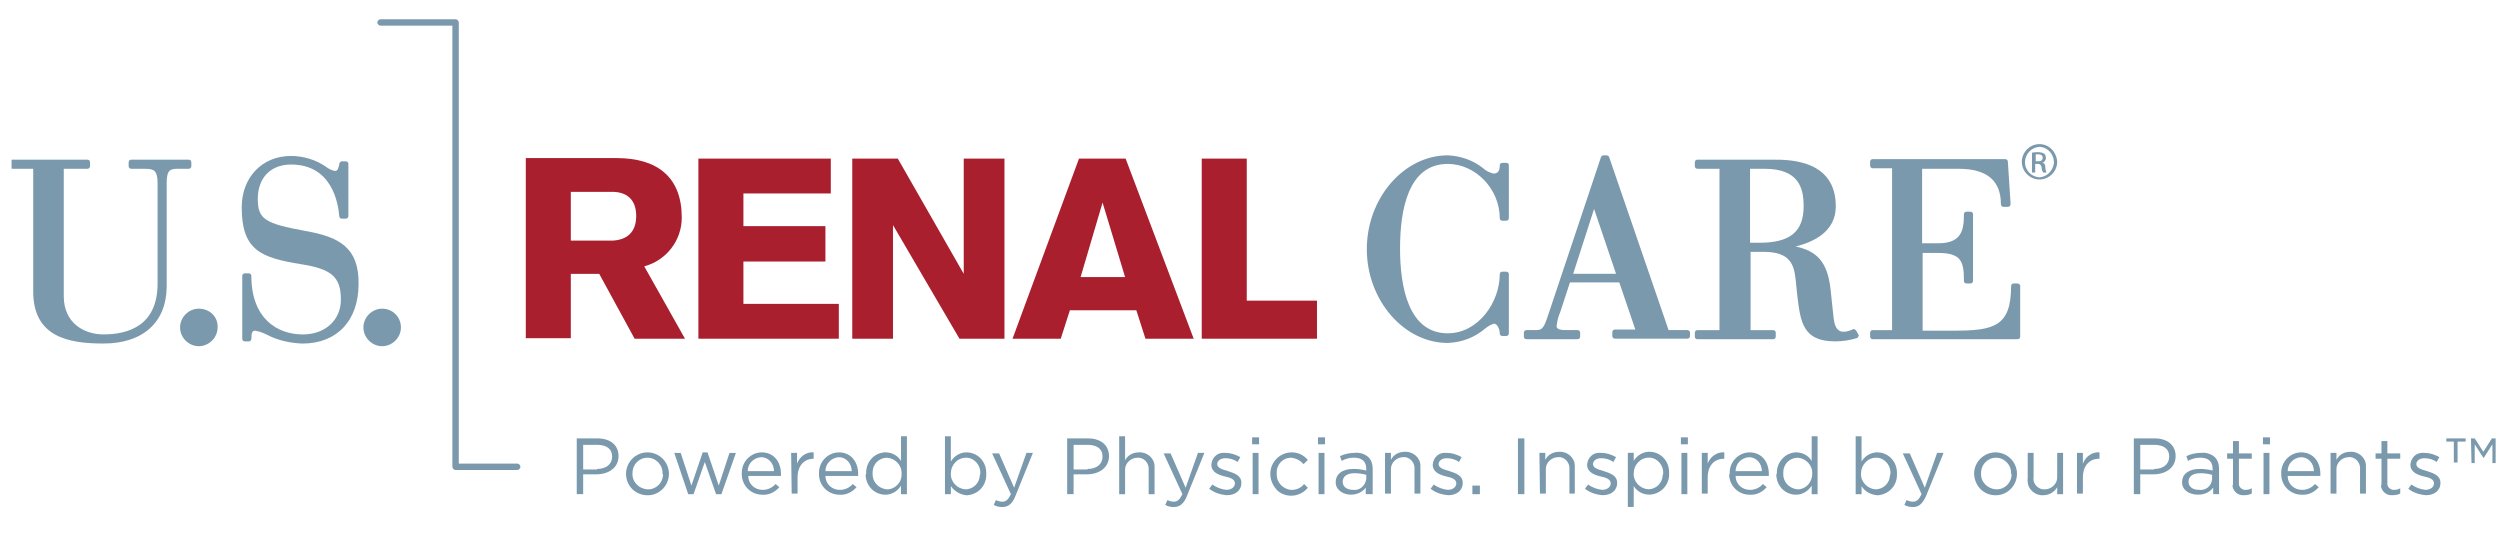 <svg width="205" height="44" viewBox="0 0 205 44" fill="none" xmlns="http://www.w3.org/2000/svg">
<g clip-path="url(#clip0_154_3552)">
<path fill-rule="evenodd" clip-rule="evenodd" d="M92.301 13.006H88.477L83.027 27.774H86.982L87.73 25.444H93.18L93.927 27.774H97.883L92.301 13.006ZM88.609 22.719L90.411 16.61L92.257 22.719H88.609Z" fill="#AA1F2E"/>
<path fill-rule="evenodd" clip-rule="evenodd" d="M98.542 27.774H107.992V24.653H102.234V13.006H98.542V27.774Z" fill="#AA1F2E"/>
<path fill-rule="evenodd" clip-rule="evenodd" d="M69.885 27.774H73.225V18.456L78.675 27.774H82.367V13.006H79.027V22.456L73.621 13.006H69.885V27.774Z" fill="#AA1F2E"/>
<path fill-rule="evenodd" clip-rule="evenodd" d="M68.784 27.774V24.917H60.96V21.445H67.685V18.544H60.96V15.863H68.125V13.006H57.268V27.774H68.784Z" fill="#AA1F2E"/>
<path fill-rule="evenodd" clip-rule="evenodd" d="M52.829 21.841C54.631 21.357 55.905 19.731 55.905 17.841C55.905 14.501 53.884 12.962 50.543 12.962H43.115V27.73H46.807V22.456H49.137L52.038 27.774H56.169L52.829 21.841ZM50.192 19.731H46.807V15.731H50.192C51.378 15.731 52.169 16.347 52.169 17.709C52.169 19.072 51.378 19.687 50.192 19.731Z" fill="#AA1F2E"/>
<path d="M25.051 18.941C21.71 18.326 21.139 17.974 21.139 16.304C21.139 14.59 22.194 13.491 23.864 13.491C27.248 13.491 27.732 16.7 27.82 17.711C27.82 17.843 27.908 17.93 28.04 17.93H28.347C28.479 17.93 28.567 17.843 28.567 17.711V13.447C28.567 13.316 28.479 13.228 28.347 13.228H28.04C27.952 13.228 27.864 13.316 27.82 13.403V13.491C27.732 13.843 27.688 14.019 27.468 14.019C27.205 13.975 26.941 13.843 26.721 13.667C25.886 13.096 24.875 12.788 23.864 12.788C21.491 12.788 19.821 14.546 19.821 17.008C19.821 20.524 21.403 21.139 24.699 21.666C27.205 22.062 27.952 22.721 27.952 24.567C27.952 26.238 26.677 27.424 24.831 27.424C22.765 27.424 20.612 26.15 20.612 22.634C20.612 22.502 20.524 22.414 20.392 22.414H20.084C19.952 22.414 19.864 22.502 19.864 22.634V27.776C19.864 27.908 19.952 27.996 20.084 27.996H20.392C20.524 27.996 20.612 27.908 20.612 27.776C20.612 27.248 20.7 27.117 20.919 27.117C21.227 27.161 21.579 27.292 21.842 27.424C22.765 27.908 23.732 28.128 24.787 28.172C27.644 28.172 29.402 26.282 29.402 23.293C29.446 20.304 27.82 19.425 25.051 18.941Z" fill="#7A99AD"/>
<path d="M31.337 25.311C30.502 25.311 29.799 26.014 29.799 26.849C29.799 27.684 30.502 28.388 31.337 28.388C32.172 28.388 32.876 27.684 32.876 26.849C32.876 25.97 32.172 25.311 31.337 25.311Z" fill="#7A99AD"/>
<path d="M15.69 13.62V13.312C15.69 13.181 15.602 13.093 15.47 13.093H10.768C10.636 13.093 10.548 13.181 10.548 13.312V13.62C10.548 13.752 10.636 13.84 10.768 13.84H11.91C12.658 13.84 12.921 14.016 12.921 15.027V23.246C12.921 26.718 10.504 27.421 8.482 27.421C6.856 27.421 5.229 26.454 5.229 24.301V13.84H7.163C7.295 13.84 7.383 13.752 7.383 13.62V13.312C7.383 13.181 7.295 13.093 7.163 13.093H1.01C0.878 13.093 0.79 13.181 0.79 13.312V13.62C0.79 13.752 0.878 13.84 1.01 13.84H2.724V23.905C2.724 27.641 5.625 28.169 8.482 28.169C11.735 28.169 13.668 26.41 13.668 23.466V15.027C13.668 14.016 13.888 13.84 14.547 13.84H15.47C15.602 13.84 15.69 13.752 15.69 13.62Z" fill="#7A99AD"/>
<path d="M16.304 25.311C15.469 25.311 14.766 26.014 14.766 26.849C14.766 27.684 15.469 28.388 16.304 28.388C17.139 28.388 17.843 27.684 17.843 26.849C17.887 25.97 17.183 25.311 16.304 25.311Z" fill="#7A99AD"/>
<path d="M31.204 1.578H37.358C37.49 1.578 37.621 1.709 37.621 1.841V38.014H42.412C42.544 38.014 42.676 38.146 42.676 38.278C42.676 38.41 42.544 38.542 42.412 38.542H37.358C37.226 38.542 37.094 38.41 37.094 38.278V2.105H31.204C31.073 2.105 30.941 1.973 30.941 1.841C30.941 1.709 31.073 1.578 31.204 1.578Z" fill="#7A99AD"/>
<path d="M123.507 13.354H123.199C123.067 13.354 122.979 13.441 122.979 13.573C122.979 14.145 122.715 14.233 122.452 14.233C122.144 14.145 121.836 14.013 121.617 13.793C120.781 13.134 119.771 12.782 118.716 12.738C115.112 12.738 112.079 16.255 112.079 20.43C112.079 24.605 115.112 28.122 118.716 28.122C119.858 28.078 120.913 27.682 121.792 26.935C122.012 26.759 122.232 26.627 122.496 26.539C122.803 26.539 122.979 27.023 122.979 27.331C122.979 27.462 123.067 27.55 123.199 27.55H123.507C123.638 27.55 123.726 27.462 123.726 27.331V22.496C123.726 22.364 123.638 22.276 123.507 22.276H123.199C123.067 22.276 122.979 22.364 122.979 22.496C122.979 24.781 121.221 27.331 118.716 27.331C115.507 27.331 114.804 23.551 114.804 20.386C114.804 17.221 115.463 13.441 118.716 13.441C121.001 13.441 122.979 15.507 122.979 17.881C122.979 18.013 123.067 18.101 123.199 18.101H123.507C123.638 18.101 123.726 18.013 123.726 17.881V13.529C123.726 13.441 123.638 13.354 123.507 13.354Z" fill="#7A99AD"/>
<path d="M138.362 27.067H136.824L131.945 12.87C131.901 12.782 131.813 12.738 131.725 12.738H131.505C131.418 12.738 131.33 12.782 131.286 12.87L126.89 26.012C126.539 27.067 126.363 27.067 125.836 27.067H125.176C125.044 27.067 124.957 27.155 124.957 27.287V27.594C124.957 27.726 125.044 27.814 125.176 27.814H129.352C129.484 27.814 129.572 27.726 129.572 27.594V27.287C129.572 27.155 129.484 27.067 129.352 27.067H128.297C128.077 27.067 127.638 27.023 127.638 26.759C127.682 26.364 127.77 25.968 127.945 25.572L128.736 23.155H132.78L134.099 27.023H132.428C132.297 27.023 132.209 27.111 132.209 27.243V27.55C132.209 27.682 132.297 27.77 132.428 27.77H138.362C138.494 27.77 138.582 27.682 138.582 27.55V27.243C138.582 27.199 138.494 27.067 138.362 27.067ZM129 22.452L130.714 17.134L132.516 22.452H129Z" fill="#7A99AD"/>
<path d="M152.205 27.114C152.161 27.026 152.029 26.982 151.942 26.982L151.898 27.026C151.678 27.114 151.458 27.201 151.194 27.201C150.975 27.201 150.491 27.201 150.359 26.103L150.096 23.641C149.832 21.4 148.909 20.565 147.239 20.213C148.821 19.817 150.535 18.939 150.535 16.917C150.535 13.093 146.711 13.093 145.437 13.093H139.195C139.063 13.093 138.976 13.181 138.976 13.312V13.62C138.976 13.752 139.063 13.84 139.195 13.84H140.997V27.07H139.195C139.063 27.07 138.976 27.158 138.976 27.289V27.597C138.976 27.729 139.063 27.817 139.195 27.817H145.393C145.525 27.817 145.612 27.729 145.612 27.597V27.289C145.612 27.158 145.525 27.07 145.393 27.07H143.547V20.653H144.645C146.799 20.653 147.107 21.707 147.239 22.894L147.371 24.169C147.634 26.454 147.854 27.993 150.491 27.993C151.063 27.993 151.678 27.905 152.249 27.729C152.293 27.729 152.337 27.685 152.381 27.597C152.425 27.553 152.425 27.465 152.381 27.421L152.205 27.114ZM143.503 13.84H144.689C147.546 13.84 147.898 15.466 147.898 16.917C147.898 18.982 146.799 19.905 144.294 19.905H143.503V13.84Z" fill="#7A99AD"/>
<path d="M165.436 23.246H165.129C164.997 23.246 164.909 23.334 164.909 23.466C164.909 26.762 163.502 27.114 160.25 27.114H157.657V20.741H158.931C160.865 20.741 161.041 21.488 161.041 23.026C161.041 23.158 161.129 23.246 161.261 23.246H161.568C161.7 23.246 161.788 23.158 161.788 23.026V17.576C161.788 17.445 161.7 17.357 161.568 17.357H161.261C161.129 17.357 161.041 17.445 161.041 17.576C161.041 18.851 160.865 19.95 158.931 19.95H157.613V13.841H160.602C162.931 13.841 164.074 14.807 164.074 16.741C164.074 16.873 164.162 16.961 164.294 16.961H164.645C164.777 16.961 164.865 16.873 164.865 16.741C164.865 16.697 164.865 16.697 164.865 16.653L164.645 13.269C164.645 13.137 164.557 13.049 164.425 13.049H153.569C153.437 13.049 153.349 13.137 153.349 13.269V13.577C153.349 13.709 153.437 13.796 153.569 13.796H155.151V27.07H153.569C153.437 27.07 153.349 27.158 153.349 27.29V27.598C153.349 27.73 153.437 27.817 153.569 27.817H165.436C165.568 27.817 165.656 27.73 165.656 27.598V23.422C165.656 23.334 165.524 23.246 165.436 23.246Z" fill="#7A99AD"/>
<path d="M167.457 13.356C167.633 13.312 167.765 13.136 167.765 12.96C167.765 12.829 167.721 12.697 167.633 12.609C167.501 12.521 167.325 12.477 167.106 12.477C166.93 12.477 166.798 12.477 166.622 12.521V14.147H166.886V13.444H167.062C167.237 13.4 167.369 13.532 167.413 13.708C167.413 13.708 167.413 13.708 167.413 13.752C167.413 13.883 167.457 14.015 167.545 14.147H167.809C167.765 14.015 167.721 13.883 167.721 13.752C167.721 13.488 167.633 13.356 167.457 13.356ZM167.106 13.224H166.93V12.653C166.974 12.653 167.062 12.653 167.106 12.653C167.413 12.653 167.501 12.785 167.501 12.917C167.501 13.18 167.325 13.224 167.106 13.224Z" fill="#7A99AD"/>
<path d="M167.239 11.817C166.448 11.817 165.789 12.477 165.789 13.268C165.789 14.059 166.448 14.718 167.239 14.718C168.03 14.718 168.689 14.059 168.689 13.268C168.645 12.477 168.03 11.817 167.239 11.817ZM167.239 14.542C166.536 14.498 166.008 13.927 166.052 13.224C166.096 12.608 166.58 12.081 167.239 12.037C167.942 12.081 168.426 12.652 168.426 13.356C168.338 14.015 167.854 14.498 167.239 14.542Z" fill="#7A99AD"/>
<path d="M47.293 35.949H49.007C50.018 35.949 50.721 36.477 50.721 37.4C50.721 38.367 49.886 38.894 48.919 38.894H47.82V40.52H47.293V35.949ZM48.963 38.455C49.71 38.455 50.194 38.059 50.194 37.444C50.194 36.784 49.71 36.477 48.963 36.477H47.82V38.498H48.963V38.455Z" fill="#7A99AD"/>
<path d="M51.336 38.852C51.336 37.885 52.128 37.094 53.094 37.094C54.062 37.094 54.853 37.885 54.853 38.852C54.853 39.819 54.062 40.61 53.139 40.61C53.139 40.61 53.139 40.61 53.094 40.61C52.128 40.61 51.336 39.863 51.336 38.852ZM54.325 38.852C54.369 38.149 53.798 37.533 53.094 37.533C52.391 37.533 51.864 38.105 51.864 38.764V38.808C51.82 39.511 52.391 40.083 53.094 40.127C53.094 40.127 53.094 40.127 53.139 40.127C53.842 40.127 54.369 39.555 54.369 38.896C54.325 38.896 54.325 38.852 54.325 38.852Z" fill="#7A99AD"/>
<path d="M55.29 37.138H55.818L56.697 39.819L57.62 37.094H58.015L58.938 39.819L59.817 37.138H60.345L59.158 40.522H58.718L57.795 37.885L56.872 40.522H56.433L55.29 37.138Z" fill="#7A99AD"/>
<path d="M60.829 38.852C60.785 37.929 61.488 37.138 62.411 37.094H62.455C63.466 37.094 64.037 37.885 64.037 38.852C64.037 38.896 64.037 38.94 64.037 39.028H61.356C61.356 39.687 61.883 40.17 62.543 40.17C62.938 40.17 63.334 39.995 63.598 39.687L63.905 39.951C63.554 40.346 63.07 40.61 62.499 40.566C61.576 40.566 60.829 39.819 60.829 38.896C60.785 38.896 60.785 38.852 60.829 38.852ZM63.466 38.632C63.466 38.017 63.026 37.489 62.411 37.489C61.796 37.533 61.312 38.017 61.312 38.632H63.466Z" fill="#7A99AD"/>
<path d="M64.874 37.135H65.357V38.014C65.577 37.442 66.104 37.047 66.719 37.091V37.618C65.972 37.618 65.401 38.146 65.401 39.157V40.475H64.918L64.874 37.135Z" fill="#7A99AD"/>
<path d="M67.158 38.852C67.115 37.929 67.818 37.138 68.741 37.094H68.785C69.796 37.094 70.367 37.885 70.367 38.852C70.367 38.896 70.367 38.94 70.367 39.028H67.686C67.686 39.687 68.213 40.17 68.873 40.17C69.268 40.17 69.664 39.995 69.927 39.687L70.235 39.951C69.883 40.346 69.4 40.61 68.829 40.566C67.906 40.566 67.158 39.819 67.158 38.896V38.852ZM69.84 38.632C69.84 38.017 69.4 37.489 68.785 37.489C68.169 37.533 67.686 38.017 67.686 38.632H69.84Z" fill="#7A99AD"/>
<path d="M71.026 38.852C70.982 37.929 71.642 37.137 72.565 37.093H72.609C73.136 37.093 73.62 37.357 73.883 37.797V35.775H74.367V40.522H73.883V39.819C73.62 40.258 73.136 40.566 72.609 40.566C71.686 40.566 70.982 39.819 70.982 38.895C71.026 38.895 71.026 38.852 71.026 38.852ZM73.927 38.852C73.971 38.148 73.4 37.577 72.74 37.533C72.081 37.533 71.554 38.06 71.554 38.72C71.554 38.764 71.554 38.808 71.554 38.808C71.51 39.467 71.993 40.038 72.697 40.126H72.74C73.4 40.126 73.971 39.555 73.927 38.852Z" fill="#7A99AD"/>
<path d="M77.97 39.862V40.522H77.487V35.775H77.97V37.841C78.234 37.401 78.717 37.093 79.245 37.093C80.168 37.093 80.871 37.841 80.871 38.764C80.871 38.808 80.871 38.808 80.871 38.852C80.915 39.775 80.256 40.522 79.333 40.61C79.289 40.61 79.289 40.61 79.245 40.61C78.761 40.566 78.278 40.302 77.97 39.862ZM80.387 38.852C80.431 38.192 79.948 37.577 79.289 37.533C79.245 37.533 79.245 37.533 79.201 37.533C78.498 37.533 77.97 38.148 77.97 38.808C77.926 39.511 78.498 40.082 79.157 40.126C79.816 40.126 80.344 39.599 80.344 38.94C80.387 38.895 80.387 38.895 80.387 38.852Z" fill="#7A99AD"/>
<path d="M84.169 37.137H84.697L83.29 40.609C83.026 41.313 82.675 41.576 82.191 41.576C81.928 41.576 81.708 41.532 81.488 41.401L81.664 41.005C81.84 41.093 82.016 41.137 82.191 41.137C82.499 41.137 82.675 40.961 82.894 40.522L81.356 37.181H81.928L83.158 39.994L84.169 37.137Z" fill="#7A99AD"/>
<path d="M87.508 35.949H89.223C90.234 35.949 90.937 36.477 90.937 37.4C90.937 38.367 90.102 38.894 89.135 38.894H88.036V40.52H87.508V35.949ZM89.179 38.455C89.926 38.455 90.409 38.059 90.409 37.444C90.409 36.784 89.926 36.477 89.179 36.477H88.036V38.498H89.179V38.455Z" fill="#7A99AD"/>
<path d="M91.773 35.775H92.257V37.753C92.477 37.313 92.916 37.093 93.4 37.093C94.059 37.05 94.674 37.577 94.674 38.236C94.674 38.28 94.674 38.368 94.674 38.412V40.522H94.191V38.544C94.235 38.06 93.927 37.621 93.444 37.533C93.4 37.533 93.356 37.533 93.268 37.533C92.74 37.533 92.257 37.972 92.257 38.5C92.257 38.544 92.257 38.544 92.257 38.588V40.522H91.773V35.775Z" fill="#7A99AD"/>
<path d="M98.232 37.137H98.759L97.353 40.609C97.089 41.313 96.737 41.576 96.254 41.576C95.99 41.576 95.771 41.532 95.551 41.401L95.727 41.005C95.902 41.093 96.078 41.137 96.254 41.137C96.562 41.137 96.737 40.961 96.957 40.522L95.419 37.181H95.99L97.221 39.994L98.232 37.137Z" fill="#7A99AD"/>
<path d="M99.154 40.079L99.418 39.727C99.77 39.991 100.165 40.123 100.561 40.167C100.957 40.167 101.264 39.947 101.264 39.639C101.264 39.288 100.869 39.156 100.429 39.068C99.902 38.936 99.33 38.716 99.33 38.101C99.374 37.529 99.814 37.09 100.385 37.134C100.429 37.134 100.429 37.134 100.473 37.134C100.913 37.134 101.308 37.266 101.704 37.486L101.484 37.881C101.176 37.661 100.825 37.573 100.473 37.573C100.078 37.573 99.814 37.793 99.814 38.057C99.814 38.365 100.209 38.496 100.693 38.628C101.22 38.804 101.792 38.98 101.792 39.595C101.792 40.255 101.264 40.606 100.605 40.606C100.034 40.562 99.55 40.386 99.154 40.079Z" fill="#7A99AD"/>
<path d="M102.673 35.862H103.244V36.433H102.673V35.862ZM102.717 37.136H103.2V40.521H102.717V37.136Z" fill="#7A99AD"/>
<path d="M104.166 38.852C104.166 37.885 104.957 37.094 105.924 37.094C106.451 37.094 106.891 37.313 107.242 37.709L106.891 38.061C106.627 37.753 106.275 37.577 105.88 37.533C105.177 37.533 104.649 38.105 104.693 38.808C104.693 38.808 104.693 38.808 104.693 38.852C104.649 39.555 105.221 40.127 105.88 40.17C105.88 40.17 105.88 40.17 105.924 40.17C106.319 40.17 106.715 39.995 106.935 39.687L107.242 39.995C106.627 40.742 105.528 40.874 104.781 40.258C104.386 39.863 104.166 39.379 104.166 38.852Z" fill="#7A99AD"/>
<path d="M108.079 35.862H108.65V36.433H108.079V35.862ZM108.123 37.136H108.606V40.521H108.123V37.136Z" fill="#7A99AD"/>
<path d="M109.528 39.551C109.528 38.847 110.1 38.452 110.979 38.452C111.33 38.452 111.682 38.496 112.034 38.584V38.452C112.034 37.837 111.682 37.529 111.023 37.529C110.671 37.529 110.319 37.617 110.012 37.793L109.88 37.397C110.276 37.221 110.671 37.133 111.111 37.133C111.506 37.089 111.902 37.221 112.209 37.485C112.473 37.749 112.561 38.1 112.561 38.452V40.518H111.99V39.99C111.682 40.386 111.242 40.562 110.759 40.562C110.188 40.562 109.528 40.21 109.528 39.551ZM112.034 39.287V38.935C111.726 38.847 111.374 38.803 111.067 38.803C110.451 38.803 110.1 39.067 110.1 39.507C110.1 39.946 110.495 40.166 110.935 40.166C111.462 40.254 111.946 39.858 112.034 39.287Z" fill="#7A99AD"/>
<path d="M113.572 37.134H114.056V37.706C114.275 37.266 114.715 37.047 115.198 37.047C115.858 37.003 116.473 37.53 116.473 38.189C116.473 38.233 116.473 38.321 116.473 38.365V40.475H115.989V38.497C116.033 38.014 115.726 37.574 115.242 37.486C115.198 37.486 115.154 37.486 115.066 37.486C114.539 37.486 114.056 37.926 114.056 38.453C114.056 38.497 114.056 38.497 114.056 38.541V40.475H113.572V37.134Z" fill="#7A99AD"/>
<path d="M117.308 40.079L117.571 39.727C117.923 39.991 118.319 40.123 118.714 40.167C119.11 40.167 119.417 39.947 119.417 39.639C119.417 39.288 119.022 39.156 118.582 39.068C118.055 38.936 117.483 38.716 117.483 38.101C117.527 37.529 117.967 37.09 118.538 37.134C118.582 37.134 118.582 37.134 118.626 37.134C119.066 37.134 119.461 37.266 119.857 37.486L119.637 37.881C119.329 37.661 118.978 37.573 118.626 37.573C118.231 37.573 117.967 37.793 117.967 38.057C117.967 38.365 118.362 38.496 118.846 38.628C119.373 38.804 119.945 38.98 119.945 39.595C119.945 40.255 119.417 40.606 118.758 40.606C118.187 40.562 117.703 40.386 117.308 40.079Z" fill="#7A99AD"/>
<path d="M120.736 39.818H121.351V40.522H120.736V39.818Z" fill="#7A99AD"/>
<path d="M124.471 35.949H124.999V40.52H124.471V35.949Z" fill="#7A99AD"/>
<path d="M126.232 37.134H126.715V37.706C126.935 37.266 127.375 37.047 127.858 37.047C128.517 37.003 129.133 37.53 129.133 38.189C129.133 38.233 129.133 38.321 129.133 38.365V40.475H128.693V38.497C128.737 38.014 128.43 37.574 127.946 37.486C127.902 37.486 127.858 37.486 127.77 37.486C127.243 37.486 126.759 37.926 126.759 38.453C126.759 38.497 126.759 38.497 126.759 38.541V40.475H126.276L126.232 37.134Z" fill="#7A99AD"/>
<path d="M129.968 40.079L130.231 39.727C130.583 39.991 130.978 40.123 131.374 40.167C131.77 40.167 132.077 39.947 132.077 39.639C132.077 39.288 131.682 39.156 131.242 39.068C130.715 38.936 130.143 38.716 130.143 38.101C130.187 37.529 130.627 37.09 131.198 37.134C131.242 37.134 131.242 37.134 131.286 37.134C131.726 37.134 132.121 37.266 132.517 37.486L132.297 37.881C131.989 37.661 131.638 37.573 131.286 37.573C130.891 37.573 130.627 37.793 130.627 38.057C130.627 38.365 131.022 38.496 131.506 38.628C132.033 38.804 132.605 38.98 132.605 39.595C132.605 40.255 132.077 40.606 131.418 40.606C130.847 40.562 130.363 40.386 129.968 40.079Z" fill="#7A99AD"/>
<path d="M133.482 37.132H133.966V37.791C134.23 37.352 134.713 37.044 135.241 37.044C136.164 37.044 136.867 37.791 136.867 38.714C136.867 38.758 136.867 38.758 136.867 38.802C136.911 39.725 136.251 40.472 135.328 40.56C135.284 40.56 135.284 40.56 135.241 40.56C134.713 40.56 134.23 40.296 133.966 39.857V41.571H133.482V37.132ZM136.383 38.846C136.427 38.187 135.944 37.571 135.284 37.527C135.241 37.527 135.241 37.527 135.197 37.527C134.493 37.527 133.966 38.143 133.966 38.802C133.922 39.505 134.493 40.077 135.153 40.121C135.812 40.121 136.339 39.593 136.339 38.934C136.383 38.89 136.383 38.89 136.383 38.846Z" fill="#7A99AD"/>
<path d="M137.834 35.862H138.406V36.433H137.834V35.862ZM137.878 37.136H138.362V40.521H137.878V37.136Z" fill="#7A99AD"/>
<path d="M139.548 37.135H140.032V38.014C140.251 37.442 140.779 37.047 141.394 37.091V37.618H141.35C140.603 37.618 140.032 38.146 140.032 39.157V40.475H139.548V37.135Z" fill="#7A99AD"/>
<path d="M141.835 38.852C141.791 37.929 142.494 37.138 143.417 37.094H143.461C144.472 37.094 145.043 37.885 145.043 38.852C145.043 38.896 145.043 38.94 145.043 39.028H142.318C142.318 39.687 142.846 40.17 143.505 40.17C143.901 40.17 144.296 39.995 144.56 39.687L144.867 39.951C144.516 40.346 144.032 40.61 143.461 40.566C142.538 40.566 141.791 39.819 141.791 38.896C141.835 38.896 141.835 38.852 141.835 38.852ZM144.472 38.632C144.472 38.017 144.032 37.489 143.417 37.489C142.802 37.533 142.318 38.017 142.318 38.632H144.472Z" fill="#7A99AD"/>
<path d="M145.701 38.852C145.657 37.929 146.36 37.137 147.24 37.093H147.283C147.811 37.093 148.294 37.357 148.558 37.797V35.775H149.042V40.522H148.558V39.819C148.294 40.258 147.811 40.566 147.283 40.566C146.36 40.566 145.657 39.819 145.657 38.895C145.657 38.895 145.657 38.852 145.701 38.852ZM148.602 38.852C148.646 38.148 148.075 37.577 147.415 37.533C146.756 37.533 146.229 38.06 146.229 38.72C146.229 38.764 146.229 38.808 146.229 38.808C146.185 39.467 146.668 40.038 147.371 40.126H147.415C148.075 40.126 148.602 39.555 148.602 38.852Z" fill="#7A99AD"/>
<path d="M152.648 39.862V40.522H152.164V35.775H152.648V37.841C152.912 37.401 153.395 37.093 153.922 37.093C154.845 37.093 155.549 37.841 155.549 38.764C155.549 38.808 155.549 38.808 155.549 38.852C155.593 39.775 154.933 40.522 154.01 40.61C153.966 40.61 153.966 40.61 153.922 40.61C153.395 40.566 152.912 40.302 152.648 39.862ZM155.021 38.852C155.065 38.192 154.582 37.577 153.922 37.533C153.922 37.533 153.878 37.533 153.835 37.533C153.131 37.533 152.604 38.148 152.604 38.808C152.56 39.511 153.131 40.082 153.791 40.126C154.45 40.126 154.977 39.599 154.977 38.94C155.021 38.895 155.021 38.895 155.021 38.852Z" fill="#7A99AD"/>
<path d="M158.843 37.137H159.371L157.964 40.609C157.657 41.313 157.349 41.576 156.866 41.576C156.602 41.576 156.382 41.532 156.162 41.401L156.338 41.005C156.514 41.093 156.69 41.137 156.866 41.137C157.173 41.137 157.349 40.961 157.569 40.522L156.031 37.181H156.602L157.833 39.994L158.843 37.137Z" fill="#7A99AD"/>
<path d="M161.875 38.852C161.875 37.885 162.667 37.094 163.634 37.094C164.601 37.094 165.392 37.885 165.392 38.852C165.392 39.819 164.601 40.61 163.678 40.61C163.678 40.61 163.678 40.61 163.634 40.61C162.667 40.61 161.919 39.863 161.875 38.852ZM164.908 38.852C164.952 38.149 164.381 37.533 163.678 37.533C162.974 37.533 162.447 38.105 162.447 38.764V38.808C162.403 39.511 162.974 40.083 163.678 40.127C163.678 40.127 163.678 40.127 163.722 40.127C164.425 40.127 164.952 39.555 164.952 38.896C164.908 38.896 164.908 38.852 164.908 38.852Z" fill="#7A99AD"/>
<path d="M166.272 39.247V37.137H166.755V39.115C166.667 39.599 167.019 40.038 167.502 40.126C167.546 40.126 167.59 40.126 167.678 40.126C168.206 40.126 168.689 39.687 168.689 39.159C168.689 39.115 168.689 39.115 168.689 39.071V37.137H169.173V40.522H168.689V39.95C168.469 40.346 168.03 40.609 167.546 40.609C166.887 40.653 166.272 40.126 166.272 39.467C166.228 39.379 166.272 39.291 166.272 39.247Z" fill="#7A99AD"/>
<path d="M170.314 37.135H170.798V38.014C171.017 37.442 171.545 37.047 172.16 37.091V37.618H172.116C171.369 37.618 170.798 38.146 170.798 39.157V40.475H170.314V37.135Z" fill="#7A99AD"/>
<path d="M174.974 35.949H176.688C177.699 35.949 178.402 36.477 178.402 37.4C178.402 38.367 177.567 38.894 176.6 38.894H175.501V40.52H174.974V35.949ZM176.644 38.455C177.391 38.455 177.875 38.059 177.875 37.444C177.875 36.784 177.391 36.477 176.644 36.477H175.501V38.498H176.644V38.455Z" fill="#7A99AD"/>
<path d="M178.93 39.551C178.93 38.847 179.502 38.452 180.381 38.452C180.732 38.452 181.084 38.496 181.436 38.584V38.452C181.436 37.837 181.084 37.529 180.425 37.529C180.073 37.529 179.722 37.617 179.414 37.793L179.282 37.397C179.678 37.221 180.073 37.133 180.513 37.133C180.908 37.089 181.304 37.221 181.612 37.485C181.875 37.749 181.963 38.1 181.963 38.452V40.518H181.48V39.99C181.172 40.386 180.732 40.562 180.249 40.562C179.546 40.562 178.93 40.21 178.93 39.551ZM181.392 39.287V38.935C181.084 38.847 180.732 38.803 180.425 38.803C179.809 38.803 179.458 39.067 179.458 39.507C179.458 39.946 179.853 40.166 180.293 40.166C180.864 40.254 181.348 39.858 181.392 39.287Z" fill="#7A99AD"/>
<path d="M183.106 39.639V37.617H182.623V37.178H183.106V36.167H183.59V37.178H184.645V37.617H183.59V39.595C183.546 39.859 183.766 40.123 184.029 40.167C184.073 40.167 184.117 40.167 184.161 40.167C184.337 40.167 184.513 40.123 184.645 40.035V40.474C184.469 40.562 184.249 40.606 184.029 40.606C183.546 40.65 183.15 40.343 183.062 39.859C183.106 39.771 183.106 39.683 183.106 39.639Z" fill="#7A99AD"/>
<path d="M185.565 35.862H186.137V36.433H185.565V35.862ZM185.609 37.136H186.093V40.521H185.609V37.136Z" fill="#7A99AD"/>
<path d="M187.06 38.852C187.016 37.929 187.72 37.138 188.643 37.094H188.687C189.697 37.094 190.269 37.885 190.269 38.852C190.269 38.896 190.269 38.94 190.269 39.028H187.588C187.588 39.687 188.115 40.17 188.774 40.17C189.17 40.17 189.566 39.995 189.829 39.687L190.137 39.951C189.785 40.346 189.302 40.61 188.731 40.566C187.808 40.566 187.06 39.819 187.06 38.896V38.852ZM189.741 38.632C189.741 38.017 189.302 37.489 188.687 37.489C188.071 37.533 187.588 38.017 187.588 38.632H189.741Z" fill="#7A99AD"/>
<path d="M191.105 37.134H191.589V37.706C191.808 37.266 192.248 37.047 192.731 37.047C193.391 37.003 194.006 37.53 194.006 38.189C194.006 38.233 194.006 38.321 194.006 38.365V40.475H193.523V38.497C193.567 38.014 193.259 37.574 192.775 37.486C192.731 37.486 192.688 37.486 192.6 37.486C192.072 37.486 191.589 37.926 191.589 38.453C191.589 38.497 191.589 38.497 191.589 38.541V40.475H191.105V37.134Z" fill="#7A99AD"/>
<path d="M195.281 39.639V37.617H194.797V37.178H195.281V36.167H195.764V37.178H196.819V37.617H195.764V39.595C195.72 39.859 195.94 40.123 196.204 40.167C196.248 40.167 196.292 40.167 196.336 40.167C196.512 40.167 196.687 40.123 196.819 40.035V40.474C196.643 40.562 196.424 40.606 196.204 40.606C195.72 40.65 195.325 40.343 195.237 39.859C195.281 39.771 195.281 39.683 195.281 39.639Z" fill="#7A99AD"/>
<path d="M197.479 40.079L197.742 39.727C198.094 39.991 198.489 40.123 198.885 40.167C199.281 40.167 199.588 39.947 199.588 39.639C199.588 39.288 199.193 39.156 198.753 39.068C198.226 38.936 197.654 38.716 197.654 38.101C197.698 37.529 198.138 37.09 198.709 37.134C198.753 37.134 198.753 37.134 198.797 37.134C199.237 37.134 199.632 37.266 200.028 37.486L199.808 37.881C199.5 37.661 199.149 37.573 198.797 37.573C198.402 37.573 198.138 37.793 198.138 38.057C198.138 38.365 198.533 38.496 199.017 38.628C199.544 38.804 200.116 38.98 200.116 39.595C200.116 40.255 199.588 40.606 198.929 40.606C198.358 40.562 197.874 40.386 197.479 40.079Z" fill="#7A99AD"/>
<path d="M201.258 36.213H200.598V35.949H202.181V36.213H201.521V37.927H201.214V36.213H201.258ZM202.62 35.949H202.928L203.631 37.048L204.334 35.949H204.642V37.971H204.378V36.433L203.675 37.532H203.631L202.928 36.433V37.971H202.664L202.62 35.949Z" fill="#7A99AD"/>
</g>
<defs>
<clipPath id="clip0_154_3552">
<rect width="203.852" height="43" fill="white" transform="translate(0.949 0.072)"/>
</clipPath>
</defs>
</svg>
